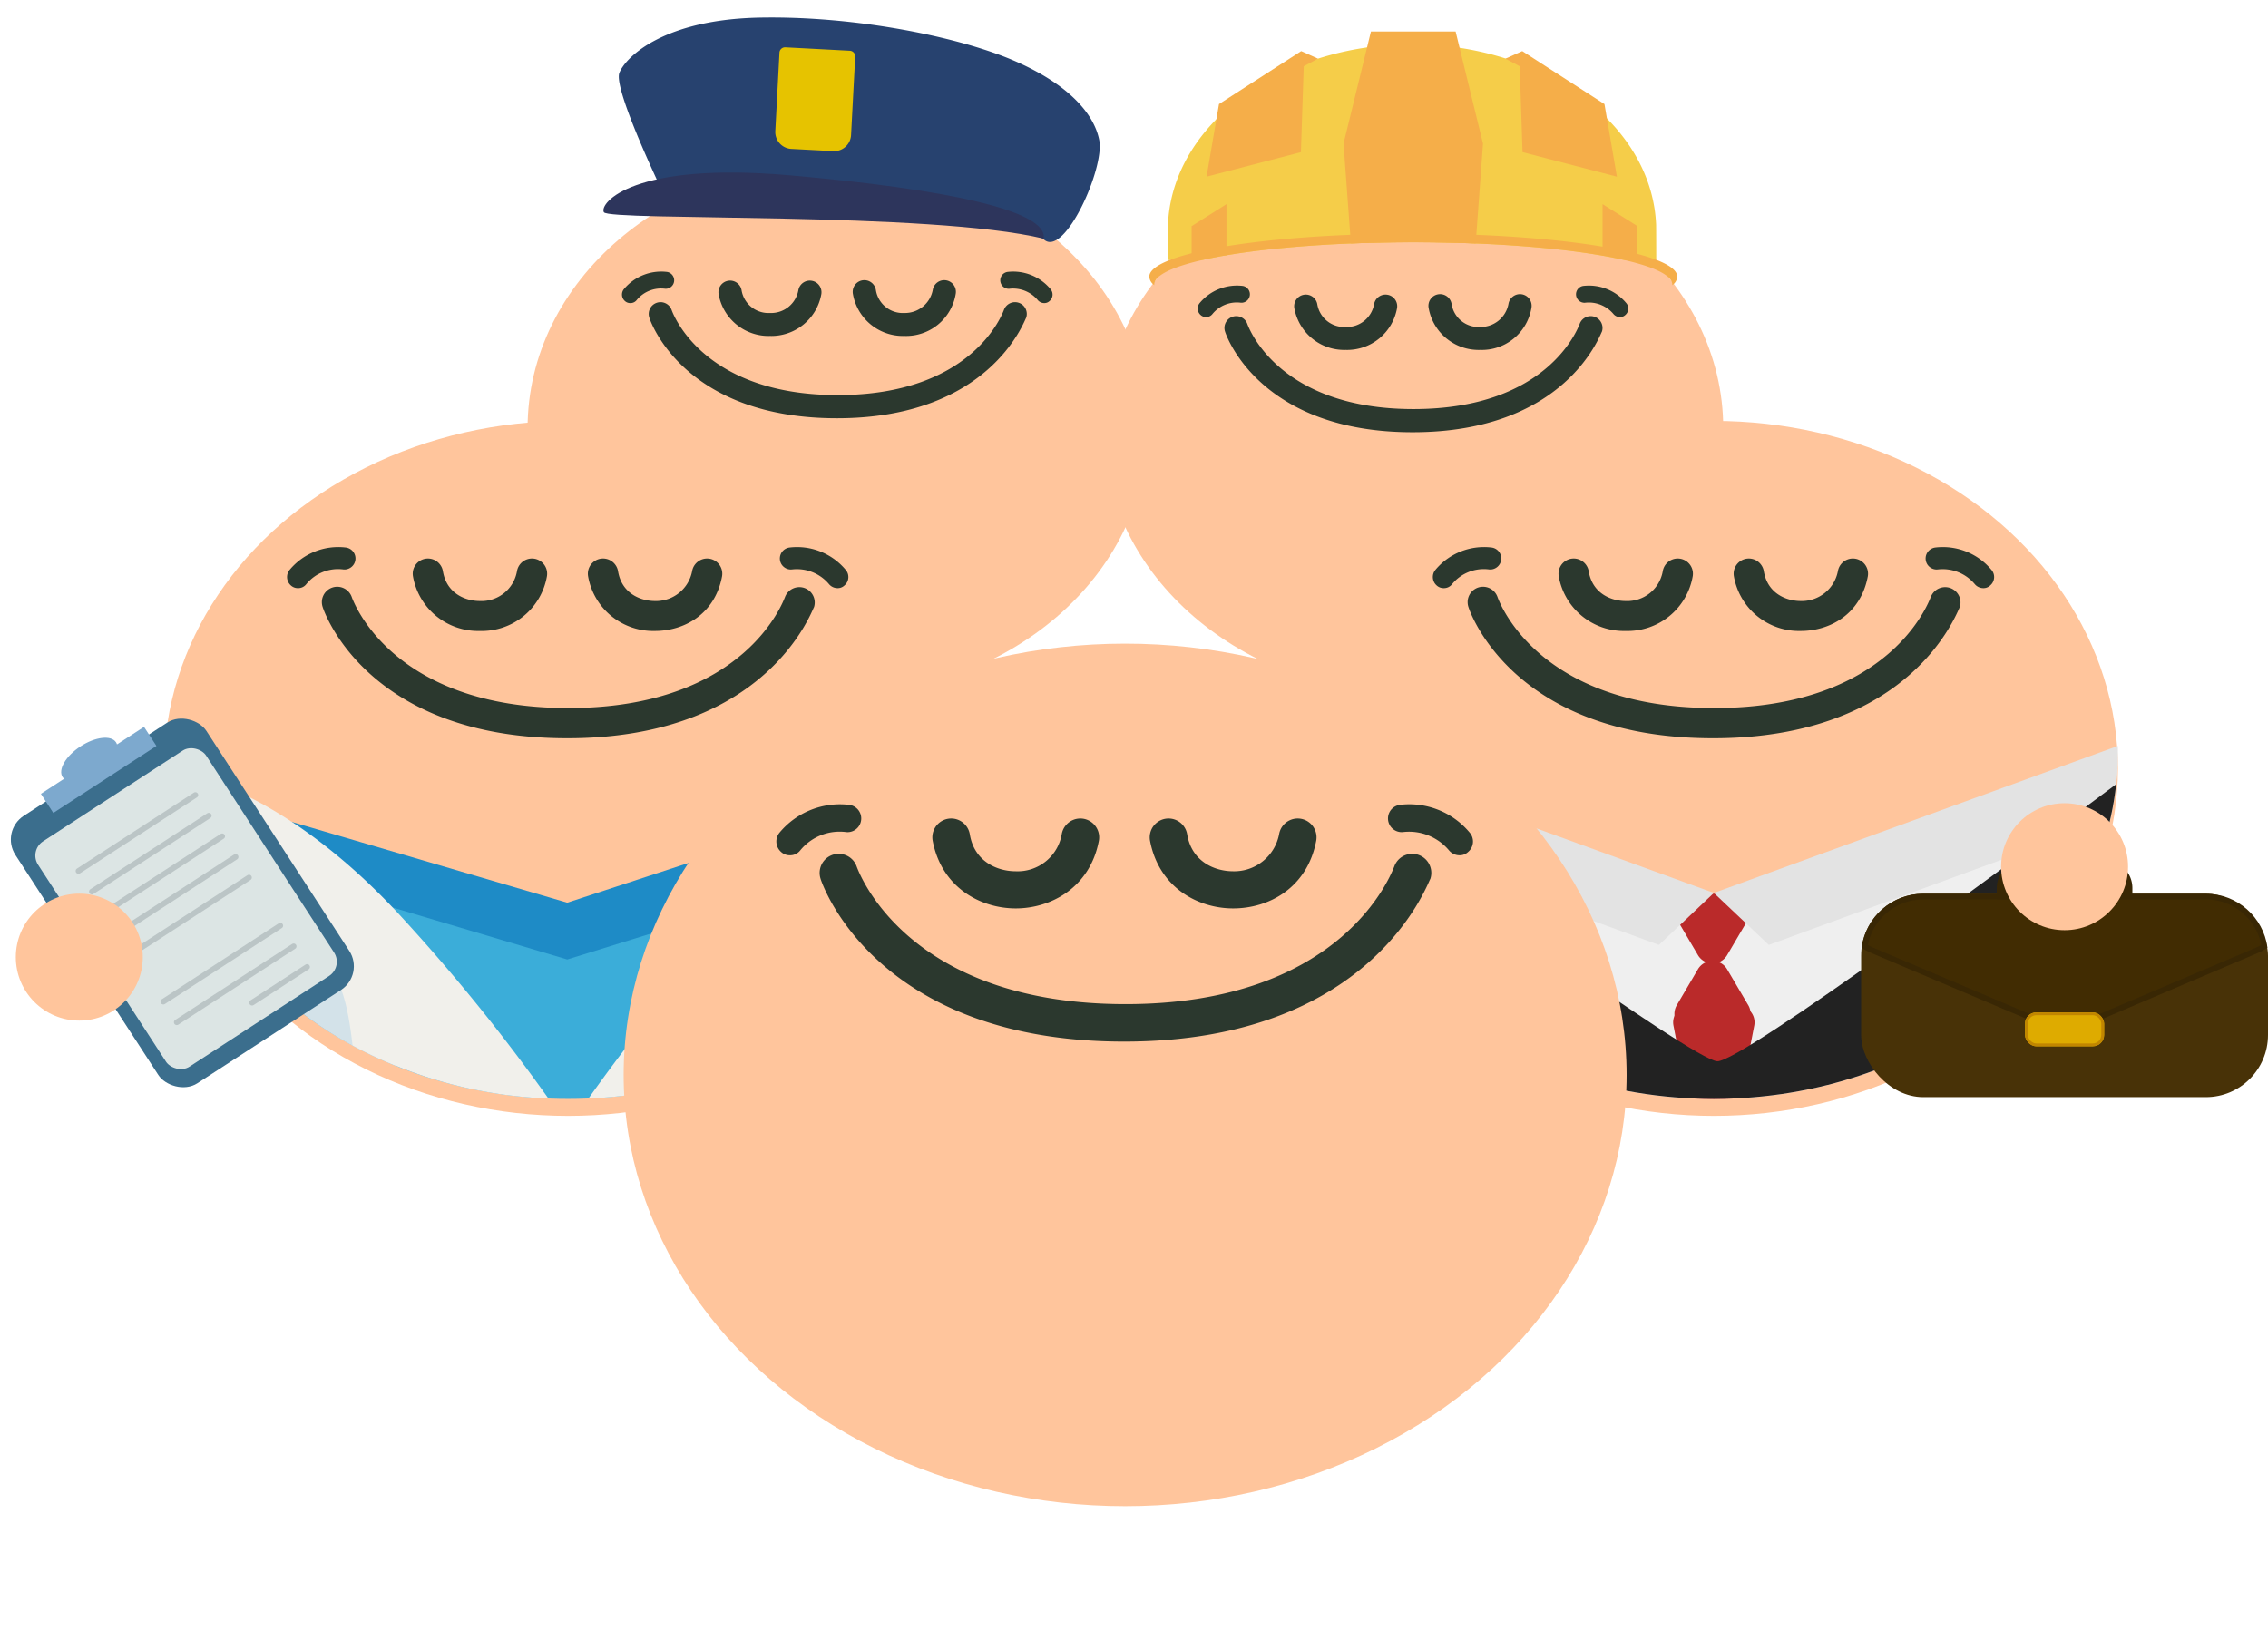 <svg xmlns="http://www.w3.org/2000/svg" xmlns:xlink="http://www.w3.org/1999/xlink" width="401.367" height="292.073" viewBox="0 0 401.367 292.073">
  <defs>
    <clipPath id="clip-path">
      <rect id="Rectangle_405" data-name="Rectangle 405" width="93.442" height="44.901" fill="none"/>
    </clipPath>
    <filter id="Ellipse_100" x="3.527" y="48.999" width="194.012" height="173.998" filterUnits="userSpaceOnUse">
      <feOffset dy="3" input="SourceAlpha"/>
      <feGaussianBlur stdDeviation="8.5" result="blur"/>
      <feFlood flood-opacity="0.2"/>
      <feComposite operator="in" in2="blur"/>
      <feComposite in="SourceGraphic"/>
    </filter>
    <filter id="Ellipse_100-2" x="206.295" y="48.999" width="194.012" height="173.998" filterUnits="userSpaceOnUse">
      <feOffset dy="3" input="SourceAlpha"/>
      <feGaussianBlur stdDeviation="8.5" result="blur-2"/>
      <feFlood flood-opacity="0.2"/>
      <feComposite operator="in" in2="blur-2"/>
      <feComposite in="SourceGraphic"/>
    </filter>
    <filter id="Ellipse_100-3" x="84.867" y="88.419" width="228.494" height="203.654" filterUnits="userSpaceOnUse">
      <feOffset dy="3" input="SourceAlpha"/>
      <feGaussianBlur stdDeviation="8.5" result="blur-3"/>
      <feFlood flood-opacity="0.204"/>
      <feComposite operator="in" in2="blur-3"/>
      <feComposite in="SourceGraphic"/>
    </filter>
  </defs>
  <g id="Group_710" data-name="Group 710" transform="translate(-14.633 -236.82)">
    <g id="Group_709" data-name="Group 709" transform="translate(144.389 -4.703)">
      <g id="Group_702" data-name="Group 702" transform="translate(65.497 247.095)">
        <g id="eho_smiley" transform="translate(0 23.069)">
          <g id="Group_673" data-name="Group 673" transform="translate(0 0)">
            <ellipse id="Ellipse_100-4" data-name="Ellipse 100" cx="54.855" cy="47.178" rx="54.855" ry="47.178" fill="#ffc59c"/>
          </g>
          <g id="Group_684" data-name="Group 684" transform="translate(16.706 21.913)">
            <g id="Group_678" data-name="Group 678" transform="translate(17.057 1.541)">
              <g id="Group_675" data-name="Group 675">
                <g id="Group_674" data-name="Group 674">
                  <path id="Path_944" data-name="Path 944" d="M99.731,66.139a8.975,8.975,0,0,1-9.093-7.416,2.062,2.062,0,0,1,4.062-.708,4.821,4.821,0,0,0,5.031,4.062,4.893,4.893,0,0,0,5.031-4.062,2.062,2.062,0,0,1,4.062.708A8.975,8.975,0,0,1,99.731,66.139Z" transform="translate(-90.601 -56.301)" fill="#2b382e"/>
                </g>
              </g>
              <g id="Group_677" data-name="Group 677" transform="translate(23.775)">
                <g id="Group_676" data-name="Group 676">
                  <path id="Path_945" data-name="Path 945" d="M163.531,66.139a8.975,8.975,0,0,1-9.093-7.416,2.062,2.062,0,1,1,4.062-.708,4.821,4.821,0,0,0,5.031,4.062,5,5,0,0,0,5.031-4.062,2.062,2.062,0,1,1,4.062.708A8.9,8.9,0,0,1,163.531,66.139Z" transform="translate(-154.401 -56.301)" fill="#2b382e"/>
                </g>
              </g>
            </g>
            <g id="Group_680" data-name="Group 680" transform="translate(4.722 5.379)">
              <g id="Group_679" data-name="Group 679">
                <path id="Path_946" data-name="Path 946" d="M90.816,87.172c-27.018,0-32.98-17.068-33.2-17.813a2.086,2.086,0,0,1,3.95-1.342c.224.6,5.478,15.055,29.4,15.055s29.142-14.459,29.4-15.055a2.086,2.086,0,0,1,3.95,1.342C123.908,70.067,117.8,87.172,90.816,87.172Z" transform="translate(-57.502 -66.602)" fill="#2b382e"/>
              </g>
            </g>
            <g id="Group_683" data-name="Group 683">
              <g id="Group_681" data-name="Group 681">
                <path id="Path_947" data-name="Path 947" d="M46.309,57.731a1.38,1.38,0,0,1-.969-.373,1.523,1.523,0,0,1-.149-2.124,8.6,8.6,0,0,1,7.6-3.019,1.5,1.5,0,0,1-.3,2.981,5.565,5.565,0,0,0-5.068,2.012A1.389,1.389,0,0,1,46.309,57.731Z" transform="translate(-44.83 -52.166)" fill="#2b382e"/>
              </g>
              <g id="Group_682" data-name="Group 682" transform="translate(66.874)">
                <path id="Path_948" data-name="Path 948" d="M232.115,57.731A1.51,1.51,0,0,1,231,57.21a5.692,5.692,0,0,0-5.068-2.012,1.5,1.5,0,0,1-.3-2.981,8.6,8.6,0,0,1,7.6,3.019,1.489,1.489,0,0,1-.149,2.124A1.32,1.32,0,0,1,232.115,57.731Z" transform="translate(-224.283 -52.166)" fill="#2b382e"/>
              </g>
            </g>
          </g>
        </g>
        <g id="Group_686" data-name="Group 686" transform="translate(8.133)">
          <g id="Group_685" data-name="Group 685" clip-path="url(#clip-path)">
            <path id="Path_949" data-name="Path 949" d="M93.884,44.656V44.7H88.269c-6.254-1.438-15.541-2.5-26.34-2.935-3.535-.142-7.233-.219-11.041-.219s-7.506.076-11.041.219c-10.8.438-20.086,1.5-26.34,2.935H7.45c0-.347.009-5.9.022-6.251C8.124,22.659,23.26,9.851,42.707,7.066a56.318,56.318,0,0,1,16.379.066C78.312,10.053,93.214,22.784,93.862,38.45c.013.34.022,5.57.022,6.206" transform="translate(-4.166 -4.243)" fill="#f5cd49"/>
            <path id="Path_950" data-name="Path 950" d="M102.683,19.847,101.5,35.989l-.115,1.535c-3.535-.142-7.233-.219-11.041-.219s-7.506.076-11.041.219l-.115-1.535L78,19.847,82.161,2.823,82.848,0H97.834l.705,2.889Z" transform="translate(-43.62)" fill="#f5ae49"/>
            <path id="Path_951" data-name="Path 951" d="M23,32.226l2.2-12.85L39.749,10l2.977,1.338L40.2,12.687l-.5,15.2Z" transform="translate(-12.862 -6.527)" fill="#f5ae49"/>
            <path id="Path_952" data-name="Path 952" d="M162.726,32.226l-2.2-12.85L145.977,10,143,11.338l2.527,1.349.5,15.2Z" transform="translate(-79.97 -6.527)" fill="#f5ae49"/>
            <path id="Path_953" data-name="Path 953" d="M17,97.029V91.89L23.171,88v9.029Z" transform="translate(-9.507 -57.439)" fill="#f5ae49"/>
            <path id="Path_954" data-name="Path 954" d="M188.171,97.029V91.89L182,88v9.029Z" transform="translate(-101.781 -57.439)" fill="#f5ae49"/>
            <path id="Path_955" data-name="Path 955" d="M92.552,112.13a.389.389,0,0,0,.009-.1c0-1.618-3.129-3.115-8.458-4.341-6.254-1.438-15.541-2.5-26.34-2.935-3.535-.142-7.233-.219-11.041-.219s-7.506.076-11.041.219c-10.8.438-20.086,1.5-26.34,2.935-5.329,1.226-8.458,2.723-8.458,4.341a.39.39,0,0,0,.009.1A2.012,2.012,0,0,1,0,110.64c0-1.045,1.283-2.042,3.61-2.952,5.659-2.205,17.481-3.89,31.955-4.47,3.575-.142,7.312-.219,11.156-.219s7.581.076,11.156.219c14.373.576,26.137,2.24,31.841,4.424,2.4.92,3.724,1.934,3.724,3a2.012,2.012,0,0,1-.89,1.49" transform="translate(0 -67.23)" fill="#f5ae49"/>
          </g>
        </g>
      </g>
      <g id="Group_700" data-name="Group 700" transform="translate(-36.389 241.522)">
        <g id="eho_smiley-2" data-name="eho_smiley" transform="translate(0 28.641)">
          <g id="Group_673-2" data-name="Group 673" transform="translate(0 0)">
            <ellipse id="Ellipse_100-5" data-name="Ellipse 100" cx="54.855" cy="47.178" rx="54.855" ry="47.178" fill="#ffc59c"/>
          </g>
          <g id="Group_684-2" data-name="Group 684" transform="translate(16.706 19.44)">
            <g id="Group_678-2" data-name="Group 678" transform="translate(17.057 1.541)">
              <g id="Group_675-2" data-name="Group 675">
                <g id="Group_674-2" data-name="Group 674">
                  <path id="Path_944-2" data-name="Path 944" d="M99.731,66.139a8.975,8.975,0,0,1-9.093-7.416,2.062,2.062,0,0,1,4.062-.708,4.821,4.821,0,0,0,5.031,4.062,4.893,4.893,0,0,0,5.031-4.062,2.062,2.062,0,0,1,4.062.708A8.975,8.975,0,0,1,99.731,66.139Z" transform="translate(-90.601 -56.301)" fill="#2b382e"/>
                </g>
              </g>
              <g id="Group_677-2" data-name="Group 677" transform="translate(23.775)">
                <g id="Group_676-2" data-name="Group 676">
                  <path id="Path_945-2" data-name="Path 945" d="M163.531,66.139a8.975,8.975,0,0,1-9.093-7.416,2.062,2.062,0,1,1,4.062-.708,4.821,4.821,0,0,0,5.031,4.062,5,5,0,0,0,5.031-4.062,2.062,2.062,0,1,1,4.062.708A8.9,8.9,0,0,1,163.531,66.139Z" transform="translate(-154.401 -56.301)" fill="#2b382e"/>
                </g>
              </g>
            </g>
            <g id="Group_680-2" data-name="Group 680" transform="translate(4.722 5.379)">
              <g id="Group_679-2" data-name="Group 679">
                <path id="Path_946-2" data-name="Path 946" d="M90.816,87.172c-27.018,0-32.98-17.068-33.2-17.813a2.086,2.086,0,0,1,3.95-1.342c.224.6,5.478,15.055,29.4,15.055s29.142-14.459,29.4-15.055a2.086,2.086,0,0,1,3.95,1.342C123.908,70.067,117.8,87.172,90.816,87.172Z" transform="translate(-57.502 -66.602)" fill="#2b382e"/>
              </g>
            </g>
            <g id="Group_683-2" data-name="Group 683">
              <g id="Group_681-2" data-name="Group 681">
                <path id="Path_947-2" data-name="Path 947" d="M46.309,57.731a1.38,1.38,0,0,1-.969-.373,1.523,1.523,0,0,1-.149-2.124,8.6,8.6,0,0,1,7.6-3.019,1.5,1.5,0,0,1-.3,2.981,5.565,5.565,0,0,0-5.068,2.012A1.389,1.389,0,0,1,46.309,57.731Z" transform="translate(-44.83 -52.166)" fill="#2b382e"/>
              </g>
              <g id="Group_682-2" data-name="Group 682" transform="translate(66.874)">
                <path id="Path_948-2" data-name="Path 948" d="M232.115,57.731A1.51,1.51,0,0,1,231,57.21a5.692,5.692,0,0,0-5.068-2.012,1.5,1.5,0,0,1-.3-2.981,8.6,8.6,0,0,1,7.6,3.019,1.489,1.489,0,0,1-.149,2.124A1.32,1.32,0,0,1,232.115,57.731Z" transform="translate(-224.283 -52.166)" fill="#2b382e"/>
              </g>
            </g>
          </g>
        </g>
        <g id="Group_699" data-name="Group 699" transform="translate(11.713 4.622) rotate(-3)">
          <path id="Path_966" data-name="Path 966" d="M7.471,31.873s-8.7-20.492-7.323-23.4S8.748-.521,25.464.036s34.452,5.131,43.924,9.67,14.2,10.051,14.933,15.1S77.147,45.145,73.686,41.945s-18.715-6.607-34.16-8.757A197.041,197.041,0,0,0,7.471,31.873Z" transform="translate(3.951 0)" fill="#27426f"/>
          <path id="Path_967" data-name="Path 967" d="M.056,5.95C-.689,4.291,5.708-2.716,33.17,1.145S78.652,9.761,77.536,14.7C57.851,8.829.8,7.609.056,5.95Z" transform="translate(0 27.032)" fill="#2d355c"/>
          <path id="Rectangle_409" data-name="Rectangle 409" d="M1,0H12.418a1,1,0,0,1,1,1V14.89a3,3,0,0,1-3,3H3a3,3,0,0,1-3-3V1A1,1,0,0,1,1,0Z" transform="matrix(0.995, 0.105, -0.105, 0.995, 32.673, 5.42)" fill="#e6c300"/>
        </g>
      </g>
    </g>
    <g id="Group_708" data-name="Group 708" transform="translate(12)">
      <g id="Group_701" data-name="Group 701" transform="translate(0 308.319)">
        <g id="eho_smiley-3" data-name="eho_smiley" transform="translate(31.66 0)">
          <g id="Group_673-3" data-name="Group 673" transform="translate(0 0)">
            <g transform="matrix(1, 0, 0, 1, -29.03, -71.5)" filter="url(#Ellipse_100)">
              <ellipse id="Ellipse_100-6" data-name="Ellipse 100" cx="71.506" cy="61.499" rx="71.506" ry="61.499" transform="translate(29.03 71.5)" fill="#ffc59c"/>
            </g>
          </g>
          <g id="Group_684-3" data-name="Group 684" transform="translate(21.777 25.341)">
            <g id="Group_678-3" data-name="Group 678" transform="translate(22.234 2.008)">
              <g id="Group_675-3" data-name="Group 675">
                <g id="Group_674-3" data-name="Group 674">
                  <path id="Path_944-3" data-name="Path 944" d="M102.5,69.125a11.7,11.7,0,0,1-11.853-9.667,2.687,2.687,0,0,1,5.295-.923c.632,3.886,3.886,5.295,6.558,5.295a6.379,6.379,0,0,0,6.558-5.295,2.687,2.687,0,0,1,5.295.923A11.7,11.7,0,0,1,102.5,69.125Z" transform="translate(-90.601 -56.301)" fill="#2b382e"/>
                </g>
              </g>
              <g id="Group_677-3" data-name="Group 677" transform="translate(30.992)">
                <g id="Group_676-3" data-name="Group 676">
                  <path id="Path_945-3" data-name="Path 945" d="M166.3,69.125a11.7,11.7,0,0,1-11.853-9.667,2.687,2.687,0,0,1,5.295-.923c.632,3.886,3.886,5.295,6.558,5.295a6.511,6.511,0,0,0,6.558-5.295,2.687,2.687,0,0,1,5.295.923C176.892,66.162,171.451,69.125,166.3,69.125Z" transform="translate(-154.401 -56.301)" fill="#2b382e"/>
                </g>
              </g>
            </g>
            <g id="Group_680-3" data-name="Group 680" transform="translate(6.156 7.012)">
              <g id="Group_679-3" data-name="Group 679">
                <path id="Path_946-3" data-name="Path 946" d="M100.929,93.415c-35.219,0-42.991-22.248-43.282-23.22A2.719,2.719,0,0,1,62.8,68.447c.291.777,7.141,19.625,38.327,19.625s37.987-18.848,38.327-19.625A2.719,2.719,0,0,1,144.6,70.2C144.066,71.118,136.1,93.415,100.929,93.415Z" transform="translate(-57.502 -66.602)" fill="#2b382e"/>
              </g>
            </g>
            <g id="Group_683-3" data-name="Group 683">
              <g id="Group_681-3" data-name="Group 681">
                <path id="Path_947-3" data-name="Path 947" d="M46.758,59.421a1.8,1.8,0,0,1-1.263-.486,1.985,1.985,0,0,1-.194-2.769,11.2,11.2,0,0,1,9.91-3.935,1.953,1.953,0,0,1-.389,3.886,7.255,7.255,0,0,0-6.607,2.623A1.81,1.81,0,0,1,46.758,59.421Z" transform="translate(-44.83 -52.166)" fill="#2b382e"/>
              </g>
              <g id="Group_682-3" data-name="Group 682" transform="translate(87.174)">
                <path id="Path_948-3" data-name="Path 948" d="M234.493,59.421a1.968,1.968,0,0,1-1.457-.68,7.42,7.42,0,0,0-6.607-2.623,1.953,1.953,0,0,1-.389-3.886,11.2,11.2,0,0,1,9.91,3.935,1.941,1.941,0,0,1-.194,2.769A1.72,1.72,0,0,1,234.493,59.421Z" transform="translate(-224.283 -52.166)" fill="#2b382e"/>
              </g>
            </g>
          </g>
        </g>
        <path id="Intersection_15" data-name="Intersection 15" d="M0,5.2,16.009,8.128l50,15.07,39.045-11.645L140.347,0c-5.05,29.712-34.8,52.524-70.75,52.524C35.777,52.524,7.441,32.332,0,5.2Z" transform="translate(33.568 70.473)" fill="#3badd9"/>
        <path id="Intersection_16" data-name="Intersection 16" d="M2.222,13.018A53.625,53.625,0,0,1,0,2.616L71.03,23.447,142.58,0a53.488,53.488,0,0,1-2.135,12L71.03,33.5Z" transform="translate(31.988 64.819)" fill="#1e8bc6"/>
        <path id="Intersection_18" data-name="Intersection 18" d="M0,4.109A19.343,19.343,0,0,1,29.823,26.656,69.579,69.579,0,0,1,0,4.109ZM92.493,19.337a19.342,19.342,0,0,1,29.095-16.7,68.555,68.555,0,0,1-28.1,22.827A19.322,19.322,0,0,1,92.493,19.337Z" transform="translate(42.902 90.506)" fill="#d3e2e9"/>
        <path id="Intersection_17" data-name="Intersection 17" d="M33.278,48.955c-.555-4.76-1.313-9.658-3.7-13.46-2.962-4.707-8.959-4.471-14.874-4.238-.856.034-1.709.069-2.552.088A55.687,55.687,0,0,1,0,0C2.163.213,20,2.627,41.37,25.6A330.03,330.03,0,0,1,67.942,58.353,79.423,79.423,0,0,1,33.278,48.955ZM101.6,25.6C122.57,3.048,140.153.305,142.836.01a55.682,55.682,0,0,1-12.149,31.331c-.8-.02-1.613-.052-2.426-.085-5.917-.233-11.914-.469-14.871,4.238-2.376,3.783-3.138,8.649-3.693,13.385a79.41,79.41,0,0,1-34.671,9.468A329.615,329.615,0,0,1,101.6,25.6Z" transform="translate(31.747 64.573)" fill="#f1f0eb"/>
        <g id="Group_692" data-name="Group 692" transform="matrix(0.839, -0.545, 0.545, 0.839, 0, 71.57)">
          <rect id="Rectangle_406" data-name="Rectangle 406" width="40.286" height="56.401" rx="5" transform="translate(0 4.834)" fill="#3b6e8d"/>
          <rect id="Rectangle_407" data-name="Rectangle 407" width="35.452" height="47.538" rx="3" transform="translate(2.417 10.474)" fill="#dce5e4"/>
          <line id="Line_56" data-name="Line 56" x2="24.662" transform="translate(7.812 18.287)" fill="none" stroke="#bbc5c6" stroke-linecap="round" stroke-width="1"/>
          <line id="Line_57" data-name="Line 57" x2="24.662" transform="translate(7.812 22.639)" fill="none" stroke="#bbc5c6" stroke-linecap="round" stroke-width="1"/>
          <line id="Line_58" data-name="Line 58" x2="24.662" transform="translate(7.812 26.991)" fill="none" stroke="#bbc5c6" stroke-linecap="round" stroke-width="1"/>
          <line id="Line_59" data-name="Line 59" x2="24.662" transform="translate(7.812 31.343)" fill="none" stroke="#bbc5c6" stroke-linecap="round" stroke-width="1"/>
          <line id="Line_60" data-name="Line 60" x2="24.662" transform="translate(7.812 35.695)" fill="none" stroke="#bbc5c6" stroke-linecap="round" stroke-width="1"/>
          <line id="Line_61" data-name="Line 61" x2="24.662" transform="translate(7.812 45.85)" fill="none" stroke="#bbc5c6" stroke-linecap="round" stroke-width="1"/>
          <line id="Line_62" data-name="Line 62" x2="24.662" transform="translate(7.812 50.202)" fill="none" stroke="#bbc5c6" stroke-linecap="round" stroke-width="1"/>
          <line id="Line_63" data-name="Line 63" x2="11.606" transform="translate(20.869 54.555)" fill="none" stroke="#bbc5c6" stroke-linecap="round" stroke-width="1"/>
          <rect id="Rectangle_408" data-name="Rectangle 408" width="21.755" height="4.029" transform="translate(9.669 3.223)" fill="#7da9ce"/>
          <ellipse id="Ellipse_104" data-name="Ellipse 104" cx="5.64" cy="2.82" rx="5.64" ry="2.82" transform="translate(14.503 0)" fill="#7da9ce"/>
        </g>
        <ellipse id="Ellipse_105" data-name="Ellipse 105" cx="11.235" cy="11.235" rx="11.235" ry="11.235" transform="translate(5.431 86.665)" fill="#ffc59c"/>
      </g>
      <g id="Group_707" data-name="Group 707" transform="translate(-14)">
        <g id="Group_703" data-name="Group 703" transform="translate(248.428 308.319)">
          <g id="eho_smiley-4" data-name="eho_smiley" transform="translate(0 0)">
            <g id="Group_673-4" data-name="Group 673" transform="translate(0 0)">
              <g transform="matrix(1, 0, 0, 1, -231.8, -71.5)" filter="url(#Ellipse_100-2)">
                <ellipse id="Ellipse_100-7" data-name="Ellipse 100" cx="71.506" cy="61.499" rx="71.506" ry="61.499" transform="translate(231.8 71.5)" fill="#ffc59c"/>
              </g>
            </g>
            <g id="Group_684-4" data-name="Group 684" transform="translate(21.777 25.341)">
              <g id="Group_678-4" data-name="Group 678" transform="translate(22.234 2.008)">
                <g id="Group_675-4" data-name="Group 675">
                  <g id="Group_674-4" data-name="Group 674">
                    <path id="Path_944-4" data-name="Path 944" d="M102.5,69.125a11.7,11.7,0,0,1-11.853-9.667,2.687,2.687,0,0,1,5.295-.923c.632,3.886,3.886,5.295,6.558,5.295a6.379,6.379,0,0,0,6.558-5.295,2.687,2.687,0,0,1,5.295.923A11.7,11.7,0,0,1,102.5,69.125Z" transform="translate(-90.601 -56.301)" fill="#2b382e"/>
                  </g>
                </g>
                <g id="Group_677-4" data-name="Group 677" transform="translate(30.992)">
                  <g id="Group_676-4" data-name="Group 676">
                    <path id="Path_945-4" data-name="Path 945" d="M166.3,69.125a11.7,11.7,0,0,1-11.853-9.667,2.687,2.687,0,0,1,5.295-.923c.632,3.886,3.886,5.295,6.558,5.295a6.511,6.511,0,0,0,6.558-5.295,2.687,2.687,0,0,1,5.295.923C176.892,66.162,171.451,69.125,166.3,69.125Z" transform="translate(-154.401 -56.301)" fill="#2b382e"/>
                  </g>
                </g>
              </g>
              <g id="Group_680-4" data-name="Group 680" transform="translate(6.156 7.012)">
                <g id="Group_679-4" data-name="Group 679">
                  <path id="Path_946-4" data-name="Path 946" d="M100.929,93.415c-35.219,0-42.991-22.248-43.282-23.22A2.719,2.719,0,0,1,62.8,68.447c.291.777,7.141,19.625,38.327,19.625s37.987-18.848,38.327-19.625A2.719,2.719,0,0,1,144.6,70.2C144.066,71.118,136.1,93.415,100.929,93.415Z" transform="translate(-57.502 -66.602)" fill="#2b382e"/>
                </g>
              </g>
              <g id="Group_683-4" data-name="Group 683">
                <g id="Group_681-4" data-name="Group 681">
                  <path id="Path_947-4" data-name="Path 947" d="M46.758,59.421a1.8,1.8,0,0,1-1.263-.486,1.985,1.985,0,0,1-.194-2.769,11.2,11.2,0,0,1,9.91-3.935,1.953,1.953,0,0,1-.389,3.886,7.255,7.255,0,0,0-6.607,2.623A1.81,1.81,0,0,1,46.758,59.421Z" transform="translate(-44.83 -52.166)" fill="#2b382e"/>
                </g>
                <g id="Group_682-4" data-name="Group 682" transform="translate(87.174)">
                  <path id="Path_948-4" data-name="Path 948" d="M234.493,59.421a1.968,1.968,0,0,1-1.457-.68,7.42,7.42,0,0,0-6.607-2.623,1.953,1.953,0,0,1-.389-3.886,11.2,11.2,0,0,1,9.91,3.935,1.941,1.941,0,0,1-.194,2.769A1.72,1.72,0,0,1,234.493,59.421Z" transform="translate(-224.283 -52.166)" fill="#2b382e"/>
                </g>
              </g>
            </g>
          </g>
          <path id="Intersection_20" data-name="Intersection 20" d="M0,0C13.621,5.617,57.605,23.282,72.076,23.282c14.318,0,56.968-17.3,70.877-23.1-1.15,33.1-32.71,59.625-71.474,59.625C32.646,59.806,1.042,33.182,0,0Z" transform="translate(0.027 63.192)" fill="#efefef"/>
          <path id="Polygon_7" data-name="Polygon 7" d="M6.4,4.4a3,3,0,0,1,5.172,0l3.743,6.362a3,3,0,0,1-2.586,4.521H5.245a3,3,0,0,1-2.586-4.521Z" transform="translate(80.259 101.944) rotate(180)" fill="#ba2a2a"/>
          <path id="Polygon_8" data-name="Polygon 8" d="M6.4,4.4a3,3,0,0,1,5.172,0l3.743,6.362a3,3,0,0,1-2.586,4.521H5.245a3,3,0,0,1-2.586-4.521Z" transform="translate(62.283 95.653)" fill="#ba2a2a"/>
          <path id="Intersection_22" data-name="Intersection 22" d="M2.631,16.532.143,3.686A3,3,0,0,1,3.855.215l2.67.706a2.989,2.989,0,0,0,1.533,0l2.67-.706a3,3,0,0,1,3.712,3.47L11.952,16.532q-2.313.128-4.661.129T2.631,16.532Z" transform="translate(64.214 106.336)" fill="#ba2a2a"/>
          <path id="Intersection_21" data-name="Intersection 21" d="M71.505,26.013,143,0c.006.322.009.646.009.969a53.449,53.449,0,0,1-1.394,12.146l-60.387,22.1ZM1.394,13.116A53.436,53.436,0,0,1,0,.971C0,.647,0,.322.009,0l71.5,26.013-9.721,9.2Z" transform="translate(0 60.528)" fill="#e3e3e3"/>
          <path id="Intersection_19" data-name="Intersection 19" d="M0,0C15.465,11.335,67.458,49.216,71.827,49.4c4.325.186,54.763-37.212,70.6-49.035-3.4,31.243-33.976,55.694-71.192,55.694C33.869,56.062,3.2,31.418,0,0Z" transform="translate(0.276 66.935)" fill="#222"/>
        </g>
        <g id="Group_706" data-name="Group 706" transform="translate(0 18)">
          <rect id="Rectangle_410" data-name="Rectangle 410" width="72" height="36" rx="11" transform="translate(346 377)" fill="#483207"/>
          <g id="Intersection_23" data-name="Intersection 23" transform="translate(17705 4244)" fill="#412c02">
            <path d="M -17323 -3843.105 C -17323.879 -3843.105 -17324.732 -3843.278 -17325.539 -3843.621 L -17357.117 -3857.017 C -17357.562 -3857.206 -17357.98 -3857.433 -17358.363 -3857.693 C -17357.975 -3860.078 -17356.77 -3862.263 -17354.943 -3863.874 C -17353.025 -3865.566 -17350.561 -3866.498 -17348 -3866.498 L -17298.002 -3866.498 C -17295.441 -3866.498 -17292.975 -3865.566 -17291.057 -3863.875 C -17289.23 -3862.265 -17288.023 -3860.08 -17287.635 -3857.695 C -17288.02 -3857.433 -17288.438 -3857.206 -17288.885 -3857.017 L -17320.461 -3843.621 C -17321.27 -3843.278 -17322.123 -3843.105 -17323 -3843.105 Z" stroke="none"/>
            <path d="M -17323 -3843.605 C -17322.191 -3843.605 -17321.402 -3843.765 -17320.656 -3844.081 L -17289.08 -3857.477 C -17288.766 -3857.61 -17288.467 -3857.763 -17288.186 -3857.935 C -17288.607 -3860.08 -17289.73 -3862.038 -17291.389 -3863.5 C -17293.215 -3865.111 -17295.564 -3865.998 -17298.002 -3865.998 L -17348 -3865.998 C -17350.438 -3865.998 -17352.787 -3865.11 -17354.613 -3863.499 C -17356.27 -3862.037 -17357.391 -3860.079 -17357.812 -3857.933 C -17357.533 -3857.762 -17357.234 -3857.61 -17356.922 -3857.477 L -17325.344 -3844.081 C -17324.6 -3843.765 -17323.811 -3843.605 -17323 -3843.605 M -17323 -3842.605 C -17323.932 -3842.605 -17324.861 -3842.79 -17325.734 -3843.16 L -17357.312 -3856.556 C -17357.906 -3856.809 -17358.436 -3857.115 -17358.902 -3857.464 C -17358.186 -3862.846 -17353.578 -3866.998 -17348 -3866.998 L -17298.002 -3866.998 C -17292.424 -3866.998 -17287.814 -3862.847 -17287.096 -3857.466 C -17287.562 -3857.116 -17288.092 -3856.809 -17288.689 -3856.556 L -17320.266 -3843.16 C -17321.141 -3842.79 -17322.07 -3842.605 -17323 -3842.605 Z" stroke="none" fill="#392704"/>
          </g>
          <g id="Rectangle_412" data-name="Rectangle 412" transform="translate(375 398)" fill="#deab00" stroke="#c18600" stroke-width="0.5">
            <rect width="14" height="6" rx="2" stroke="none"/>
            <rect x="0.25" y="0.25" width="13.5" height="5.5" rx="1.75" fill="none"/>
          </g>
          <path id="Subtraction_15" data-name="Subtraction 15" d="M-17362-3863h-3v-2a5.007,5.007,0,0,1,5-5h14a5,5,0,0,1,5,5v2h-3v-2a2,2,0,0,0-2-2h-14a2.005,2.005,0,0,0-2,2v2Z" transform="translate(17735 4241)" fill="#392704"/>
        </g>
        <ellipse id="Ellipse_106" data-name="Ellipse 106" cx="11.235" cy="11.235" rx="11.235" ry="11.235" transform="translate(370.766 378.983)" fill="#ffc59c"/>
      </g>
    </g>
    <g id="eho_smiley-5" data-name="eho_smiley" transform="translate(125 347.739)">
      <g id="Group_673-5" data-name="Group 673" transform="translate(0 0)">
        <g transform="matrix(1, 0, 0, 1, -110.37, -110.92)" filter="url(#Ellipse_100-3)">
          <ellipse id="Ellipse_100-8" data-name="Ellipse 100" cx="88.747" cy="76.327" rx="88.747" ry="76.327" transform="translate(110.37 110.92)" fill="#ffc59c"/>
        </g>
      </g>
      <g id="Group_684-5" data-name="Group 684" transform="translate(27.028 31.451)">
        <g id="Group_678-5" data-name="Group 678" transform="translate(27.595 2.493)">
          <g id="Group_675-5" data-name="Group 675">
            <g id="Group_674-5" data-name="Group 674">
              <path id="Path_944-5" data-name="Path 944" d="M105.371,72.217c-6.21,0-13.143-3.678-14.711-12a3.335,3.335,0,0,1,6.572-1.146c.784,4.823,4.823,6.572,8.139,6.572a7.917,7.917,0,0,0,8.139-6.572,3.335,3.335,0,0,1,6.572,1.146C118.515,68.539,111.581,72.217,105.371,72.217Z" transform="translate(-90.601 -56.301)" fill="#2b382e"/>
            </g>
          </g>
          <g id="Group_677-5" data-name="Group 677" transform="translate(38.465)">
            <g id="Group_676-5" data-name="Group 676">
              <path id="Path_945-5" data-name="Path 945" d="M169.171,72.217c-6.21,0-13.143-3.678-14.711-12a3.335,3.335,0,1,1,6.572-1.146c.784,4.823,4.823,6.572,8.139,6.572a8.081,8.081,0,0,0,8.139-6.572,3.335,3.335,0,1,1,6.572,1.146C182.315,68.539,175.562,72.217,169.171,72.217Z" transform="translate(-154.401 -56.301)" fill="#2b382e"/>
            </g>
          </g>
        </g>
        <g id="Group_680-5" data-name="Group 680" transform="translate(7.64 8.703)">
          <g id="Group_679-5" data-name="Group 679">
            <path id="Path_946-5" data-name="Path 946" d="M111.4,99.881c-43.71,0-53.357-27.613-53.718-28.819a3.375,3.375,0,0,1,6.391-2.17c.362.965,8.863,24.357,47.569,24.357s47.147-23.393,47.569-24.357a3.375,3.375,0,0,1,6.391,2.17C164.937,72.208,155.05,99.881,111.4,99.881Z" transform="translate(-57.502 -66.602)" fill="#2b382e"/>
          </g>
        </g>
        <g id="Group_683-5" data-name="Group 683">
          <g id="Group_681-5" data-name="Group 681">
            <path id="Path_947-5" data-name="Path 947" d="M47.223,61.17a2.232,2.232,0,0,1-1.568-.6,2.463,2.463,0,0,1-.241-3.437,13.9,13.9,0,0,1,12.3-4.883,2.424,2.424,0,0,1-.482,4.823,9,9,0,0,0-8.2,3.256A2.247,2.247,0,0,1,47.223,61.17Z" transform="translate(-44.83 -52.166)" fill="#2b382e"/>
          </g>
          <g id="Group_682-5" data-name="Group 682" transform="translate(108.192)">
            <path id="Path_948-5" data-name="Path 948" d="M236.954,61.17a2.442,2.442,0,0,1-1.809-.844,9.209,9.209,0,0,0-8.2-3.256,2.424,2.424,0,0,1-.482-4.823,13.9,13.9,0,0,1,12.3,4.883,2.409,2.409,0,0,1-.241,3.437A2.135,2.135,0,0,1,236.954,61.17Z" transform="translate(-224.283 -52.166)" fill="#2b382e"/>
          </g>
        </g>
      </g>
    </g>
  </g>
</svg>
